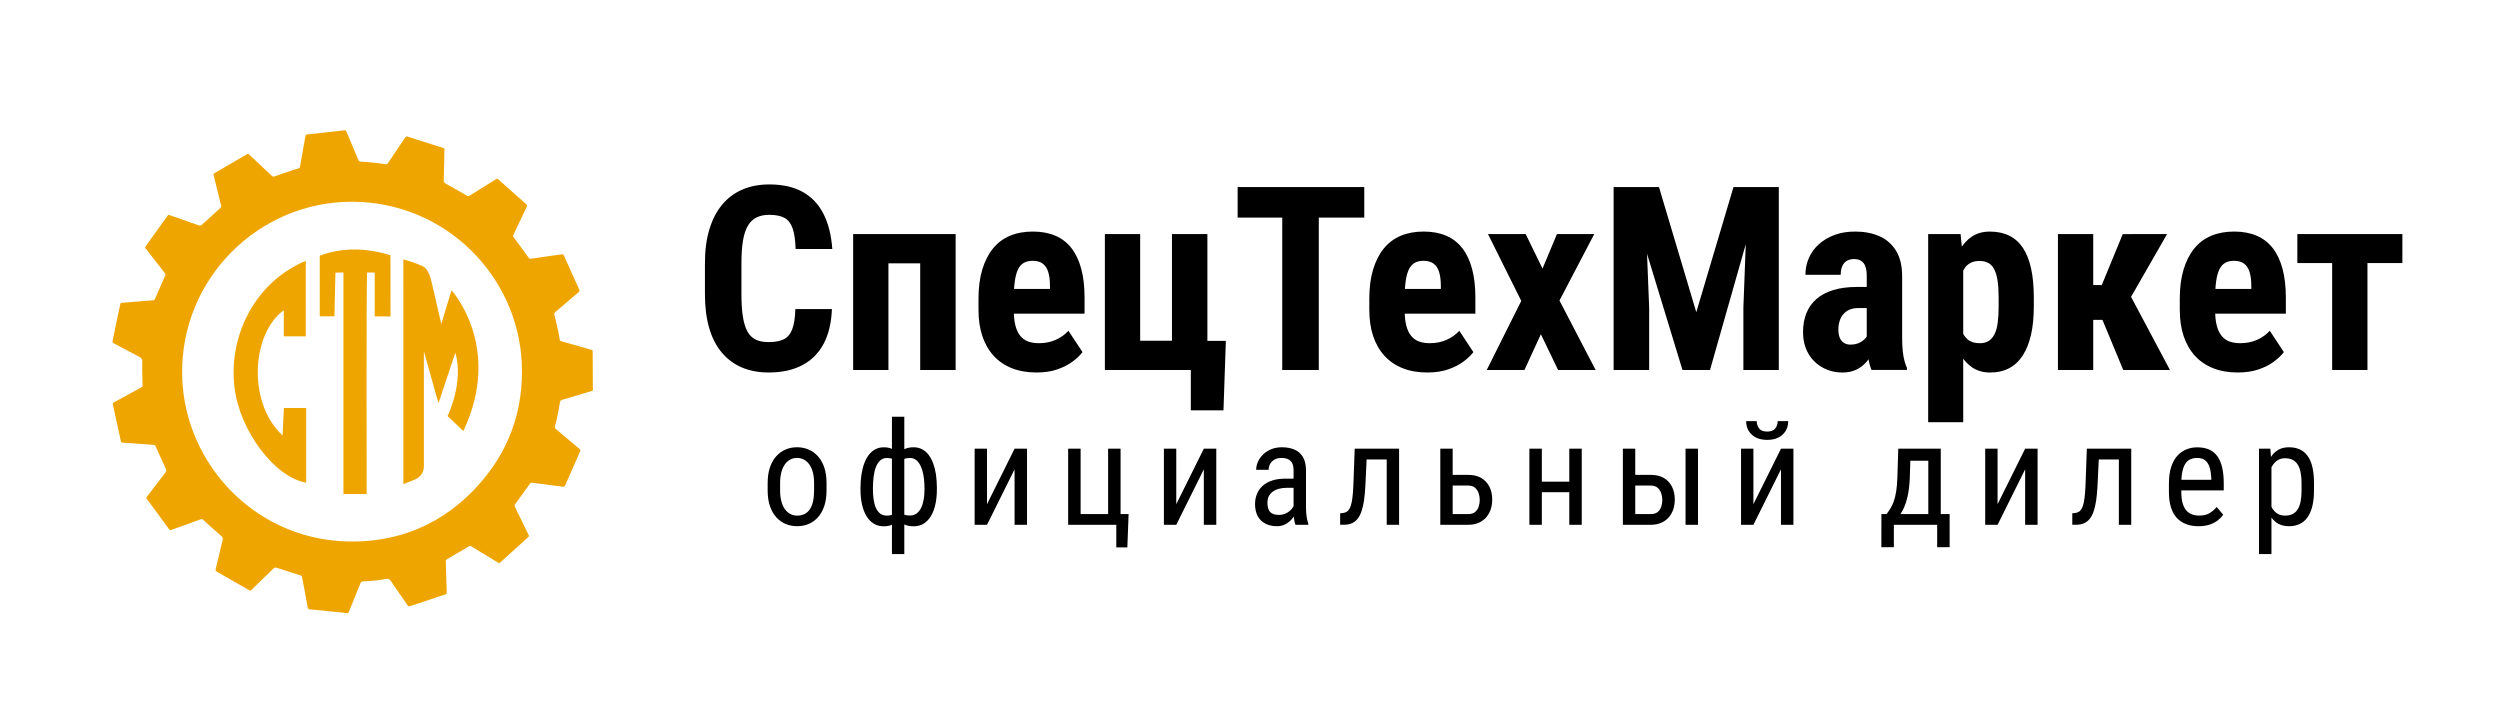 <?xml version="1.0" encoding="UTF-8"?> <svg xmlns="http://www.w3.org/2000/svg" viewBox="1571.111 2375.556 893.333 255.556" width="893.333" height="255.556"><path fill="rgb(239, 165, 0)" stroke="none" fill-opacity="1" stroke-width="1" stroke-opacity="1" color="rgb(51, 51, 51)" class="st1" id="tSvg14acf52d2e2" d="M 1715.24 2468.24 C 1715.24 2468.24 1719.24 2469.29 1722.24 2470.72 C 1723.81 2471.47 1724.86 2474.09 1725.33 2476.32 C 1726.487 2481.323 1727.643 2486.327 1728.8 2491.33 C 1730.017 2487.317 1731.233 2483.303 1732.45 2479.29 C 1732.45 2479.29 1750.94 2499.44 1736.68 2529.58 C 1734.8 2527.793 1732.92 2526.007 1731.04 2524.22 C 1731.04 2524.22 1736.94 2512.29 1733.82 2501.59 C 1731.81 2507.61 1729.8 2513.63 1727.79 2519.65 C 1726.053 2513.46 1724.317 2507.27 1722.58 2501.08 C 1722.58 2514.803 1722.58 2528.527 1722.58 2542.25 C 1722.58 2544.28 1721.35 2546.1 1719.47 2546.86 C 1718.063 2547.427 1716.657 2547.993 1715.25 2548.56C 1715.25 2521.787 1715.25 2495.013 1715.24 2468.24Z"></path><path fill="rgb(239, 165, 0)" stroke="none" fill-opacity="1" stroke-width="1" stroke-opacity="1" color="rgb(51, 51, 51)" class="st1" id="tSvg30695da5db" d="M 1680.37 2495.73 C 1677.71 2495.73 1675.36 2495.73 1672.52 2495.73 C 1672.52 2492.66 1672.52 2489.72 1672.52 2486.43 C 1661.06 2494.61 1659.38 2519.46 1672.09 2531.15 C 1672.25 2527.7 1672.39 2524.64 1672.55 2521.34 C 1675.27 2521.34 1677.74 2521.34 1680.52 2521.34 C 1680.52 2530.38 1680.52 2539.2 1680.52 2548.03 C 1669.28 2546.21 1656.68 2529.38 1654.89 2513.92 C 1652.65 2494.57 1663.06 2475.91 1680.38 2468.76C 1680.37 2477.67 1680.37 2486.43 1680.37 2495.73Z"></path><path fill="rgb(239, 165, 0)" stroke="none" fill-opacity="1" stroke-width="1" stroke-opacity="1" color="rgb(51, 51, 51)" class="st1" id="tSvg12a436423d9" d="M 1710.65 2488.63 C 1708.65 2488.63 1707.5 2488.6 1705.01 2488.6 C 1705.01 2483.387 1705.01 2478.173 1705.01 2472.96 C 1704.31 2472.94 1702.98 2472.95 1702.28 2472.93 C 1701.98 2481.51 1702.13 2542.72 1702.13 2552.07 C 1699.4 2552.07 1696.98 2552.07 1693.83 2552.07 C 1693.83 2525.72 1693.83 2499.32 1693.83 2472.92 C 1693.29 2472.88 1691.52 2473.03 1690.98 2472.99 C 1690.857 2478.193 1690.733 2483.397 1690.61 2488.6 C 1688.863 2488.597 1687.117 2488.593 1685.37 2488.59 C 1685.37 2481.24 1685.37 2474.44 1685.37 2466.92 C 1693.67 2463.84 1702.1 2464.15 1710.64 2466.76C 1710.65 2474.09 1710.65 2481.2 1710.65 2488.63Z"></path><path fill="rgb(239, 165, 0)" stroke="none" fill-opacity="1" stroke-width="1" stroke-opacity="1" color="rgb(51, 51, 51)" class="st1" id="tSvg102dc8bff41" d="M 1729.9 2430.94 C 1729.83 2433.86 1729.78 2436.87 1729.67 2439.88 C 1729.65 2440.55 1729.86 2440.9 1730.46 2441.22 C 1732.98 2442.6 1735.47 2444.04 1737.96 2445.48 C 1738.32 2445.69 1738.57 2445.7 1738.93 2445.47 C 1742.07 2443.5 1745.23 2441.54 1748.38 2439.57 C 1748.68 2439.38 1748.87 2439.39 1749.14 2439.63 C 1752.52 2442.65 1755.9 2445.66 1759.3 2448.66 C 1759.56 2448.89 1759.49 2449.08 1759.38 2449.33 C 1758.46 2451.27 1757.54 2453.2 1756.62 2455.14 C 1755.94 2456.59 1755.26 2458.04 1754.57 2459.48 C 1754.42 2459.8 1754.45 2460.03 1754.66 2460.32 C 1756.46 2462.76 1758.25 2465.2 1760.03 2467.65 C 1760.25 2467.95 1760.47 2468.07 1760.84 2468.01 C 1762.98 2467.69 1765.12 2467.39 1767.26 2467.08 C 1768.81 2466.86 1770.36 2466.66 1771.91 2466.43 C 1772.28 2466.38 1772.47 2466.55 1772.61 2466.86 C 1773.91 2469.75 1775.21 2472.63 1776.51 2475.52 C 1777.04 2476.7 1777.56 2477.88 1778.11 2479.06 C 1778.28 2479.42 1778.21 2479.65 1777.92 2479.9 C 1775.19 2482.23 1772.46 2484.57 1769.73 2486.91 C 1769.05 2487.5 1769.08 2487.52 1769.3 2488.39 C 1769.77 2490.25 1770.2 2492.13 1770.61 2494.01 C 1770.81 2494.94 1770.95 2495.89 1771.1 2496.83 C 1771.16 2497.21 1771.37 2497.39 1771.71 2497.49 C 1775.31 2498.52 1778.9 2499.56 1782.5 2500.58 C 1782.82 2500.67 1782.89 2500.85 1782.89 2501.14 C 1782.91 2505.23 1782.93 2509.32 1782.95 2513.41 C 1782.95 2513.77 1782.92 2514.13 1782.99 2514.48 C 1783.1 2515.01 1782.85 2515.2 1782.4 2515.33 C 1778.91 2516.36 1775.42 2517.41 1771.93 2518.44 C 1771.49 2518.57 1771.29 2518.8 1771.21 2519.28 C 1770.87 2521.29 1770.48 2523.29 1770.07 2525.29 C 1769.88 2526.21 1769.63 2527.11 1769.4 2528.01 C 1769.32 2528.34 1769.4 2528.58 1769.68 2528.81 C 1772.54 2531.21 1775.38 2533.62 1778.24 2536.02 C 1778.52 2536.25 1778.6 2536.44 1778.44 2536.79 C 1776.77 2540.56 1775.11 2544.33 1773.46 2548.1 C 1773.34 2548.36 1773.19 2548.62 1773.12 2548.89 C 1772.98 2549.41 1772.65 2549.53 1772.16 2549.47 C 1769.92 2549.17 1767.67 2548.88 1765.43 2548.59 C 1764.05 2548.41 1762.66 2548.24 1761.28 2548.06 C 1760.88 2548.01 1760.64 2548.15 1760.4 2548.49 C 1758.67 2550.93 1756.91 2553.36 1755.15 2555.78 C 1754.94 2556.07 1754.92 2556.29 1755.08 2556.61 C 1756.73 2559.99 1758.37 2563.38 1760.02 2566.76 C 1760.16 2567.05 1760.15 2567.22 1759.89 2567.45 C 1757.85 2569.29 1755.83 2571.14 1753.8 2572.98 C 1752.46 2574.19 1751.12 2575.4 1749.79 2576.62 C 1749.48 2576.9 1749.27 2576.71 1749.02 2576.56 C 1746.79 2575.21 1744.57 2573.85 1742.34 2572.5 C 1741.39 2571.92 1740.44 2571.36 1739.5 2570.77 C 1739.21 2570.59 1738.99 2570.6 1738.71 2570.77 C 1736.09 2572.32 1733.46 2573.86 1730.83 2575.39 C 1730.52 2575.57 1730.39 2575.78 1730.4 2576.12 C 1730.46 2578.04 1730.52 2579.97 1730.58 2581.89 C 1730.64 2583.69 1730.69 2585.49 1730.75 2587.3 C 1730.76 2587.67 1730.62 2587.83 1730.26 2587.95 C 1726.87 2589.06 1723.48 2590.2 1720.09 2591.33 C 1719.23 2591.61 1718.38 2591.89 1717.52 2592.17 C 1717.22 2592.27 1717 2592.2 1716.82 2591.94 C 1714.83 2589.05 1712.81 2586.18 1710.85 2583.27 C 1710.37 2582.56 1709.93 2582.24 1709.02 2582.42 C 1706.33 2582.96 1703.6 2583.22 1700.85 2583.3 C 1700.4 2583.31 1700.1 2583.51 1699.92 2583.95 C 1698.54 2587.38 1697.14 2590.79 1695.76 2594.22 C 1695.6 2594.61 1695.46 2594.73 1694.98 2594.65 C 1693.89 2594.45 1692.78 2594.4 1691.68 2594.29 C 1689.19 2594.04 1686.7 2593.79 1684.21 2593.54 C 1683.46 2593.47 1682.72 2593.36 1681.97 2593.33 C 1681.43 2593.31 1681.15 2593.13 1681.06 2592.56 C 1680.8 2590.97 1680.48 2589.38 1680.19 2587.79 C 1679.81 2585.8 1679.43 2583.81 1679.06 2581.82 C 1678.99 2581.42 1678.79 2581.25 1678.38 2581.13 C 1675.59 2580.27 1672.8 2579.38 1670.03 2578.45 C 1669.52 2578.28 1669.2 2578.34 1668.82 2578.72 C 1666.19 2581.29 1663.53 2583.83 1660.89 2586.4 C 1660.64 2586.64 1660.46 2586.63 1660.18 2586.47 C 1656.33 2584.26 1652.47 2582.04 1648.61 2579.85 C 1648.18 2579.61 1648.07 2579.38 1648.19 2578.88 C 1649.04 2575.39 1649.84 2571.89 1650.68 2568.4 C 1650.81 2567.87 1650.7 2567.55 1650.27 2567.17 C 1648.06 2565.25 1645.89 2563.28 1643.72 2561.32 C 1643.43 2561.06 1643.2 2560.98 1642.82 2561.12 C 1639.88 2562.2 1636.94 2563.26 1633.99 2564.32 C 1633.46 2564.51 1632.91 2564.66 1632.41 2564.89 C 1631.97 2565.1 1631.74 2564.96 1631.48 2564.6 C 1629.53 2561.91 1627.56 2559.24 1625.59 2556.56 C 1624.91 2555.64 1624.24 2554.72 1623.55 2553.81 C 1623.36 2553.56 1623.35 2553.39 1623.54 2553.14 C 1625.75 2550.26 1627.93 2547.36 1630.15 2544.49 C 1630.54 2543.99 1630.62 2543.62 1630.33 2543 C 1629.09 2540.39 1627.93 2537.73 1626.76 2535.09 C 1626.6 2534.72 1626.38 2534.55 1625.96 2534.52 C 1623.41 2534.35 1620.87 2534.15 1618.32 2533.96 C 1617.18 2533.88 1616.05 2533.79 1614.91 2533.73 C 1614.55 2533.71 1614.39 2533.62 1614.31 2533.22 C 1613.67 2530.22 1613 2527.24 1612.34 2524.24 C 1612.04 2522.86 1611.75 2521.48 1611.44 2520.1 C 1611.35 2519.72 1611.46 2519.53 1611.81 2519.34 C 1615.04 2517.59 1618.26 2515.8 1621.49 2514.04 C 1621.93 2513.8 1622.06 2513.5 1622.05 2513.01 C 1621.99 2510.3 1621.87 2507.59 1621.97 2504.89 C 1622 2503.9 1621.7 2503.49 1620.89 2503.07 C 1617.82 2501.48 1614.79 2499.82 1611.74 2498.21 C 1611.36 2498.01 1611.25 2497.79 1611.34 2497.36 C 1611.94 2494.53 1612.52 2491.7 1613.11 2488.86 C 1613.43 2487.33 1613.78 2485.8 1614.08 2484.27 C 1614.16 2483.88 1614.35 2483.8 1614.7 2483.77 C 1617.8 2483.52 1620.91 2483.24 1624.01 2482.98 C 1624.57 2482.93 1625.13 2482.92 1625.69 2482.89 C 1626.11 2482.87 1626.35 2482.68 1626.52 2482.27 C 1627.72 2479.49 1628.93 2476.71 1630.17 2473.95 C 1630.32 2473.61 1630.21 2473.41 1630.03 2473.18 C 1627.98 2470.54 1625.94 2467.91 1623.89 2465.27 C 1623.65 2464.96 1623.42 2464.64 1623.16 2464.35 C 1622.93 2464.09 1622.93 2463.87 1623.13 2463.59 C 1625.73 2459.98 1628.32 2456.37 1630.91 2452.76 C 1631.15 2452.42 1631.35 2452.29 1631.83 2452.46 C 1635.24 2453.68 1638.67 2454.85 1642.08 2456.06 C 1642.59 2456.24 1642.93 2456.19 1643.35 2455.8 C 1645.5 2453.79 1647.69 2451.81 1649.88 2449.84 C 1650.15 2449.6 1650.23 2449.39 1650.14 2449.05 C 1649.55 2446.71 1648.97 2444.36 1648.39 2442.02 C 1648.08 2440.75 1647.78 2439.47 1647.45 2438.21 C 1647.35 2437.84 1647.44 2437.62 1647.78 2437.42 C 1651.67 2435.16 1655.55 2432.89 1659.42 2430.62 C 1659.7 2430.46 1659.86 2430.5 1660.08 2430.71 C 1661.38 2431.94 1662.68 2433.16 1663.99 2434.39 C 1665.44 2435.75 1666.9 2437.11 1668.35 2438.48 C 1668.6 2438.72 1668.82 2438.71 1669.13 2438.61 C 1671.41 2437.81 1673.69 2437.03 1675.98 2436.26 C 1676.56 2436.06 1677.17 2435.96 1677.74 2435.75 C 1677.97 2435.66 1678.25 2435.42 1678.29 2435.2 C 1678.68 2433.15 1679.03 2431.08 1679.39 2429.02 C 1679.67 2427.41 1679.97 2425.81 1680.25 2424.2 C 1680.32 2423.81 1680.49 2423.63 1680.91 2423.59 C 1683.15 2423.37 1685.38 2423.11 1687.61 2422.86 C 1689.67 2422.63 1691.74 2422.41 1693.8 2422.16 C 1694.67 2422.06 1694.67 2422.03 1695.01 2422.82 C 1696.38 2426.07 1697.74 2429.32 1699.1 2432.57 C 1699.29 2433.03 1699.49 2433.31 1700.07 2433.33 C 1701.65 2433.4 1703.23 2433.54 1704.8 2433.7 C 1706.1 2433.83 1707.4 2434 1708.7 2434.21 C 1709.19 2434.29 1709.49 2434.2 1709.77 2433.78 C 1711.79 2430.77 1713.84 2427.77 1715.86 2424.76 C 1716.14 2424.34 1716.37 2424.23 1716.89 2424.41 C 1718.87 2425.09 1720.87 2425.69 1722.87 2426.33 C 1725.07 2427.03 1727.28 2427.73 1729.49 2428.43 C 1729.81 2428.53 1729.97 2428.7 1729.95 2429.06C 1729.88 2429.65 1729.9 2430.25 1729.9 2430.94Z M 1697.04 2447.64 C 1663.34 2447.55 1635.5 2475.31 1636.2 2509.75 C 1636.85 2541.74 1663.35 2569.96 1698.61 2569.05 C 1715.31 2568.62 1729.61 2562.18 1741.06 2549.97 C 1752.86 2537.39 1758.37 2522.33 1757.54 2505.08C 1756.04 2474.21 1730.44 2447.81 1697.04 2447.64Z"></path><path fill="rgb(0, 0, 0)" stroke="none" fill-opacity="1" stroke-width="1" stroke-opacity="1" color="rgb(51, 51, 51)" id="tSvg7e26c2aaa0" d="M 1855.32 2486 C 1859.673 2486 1864.027 2486 1868.38 2486 C 1868.2 2490.91 1867.21 2495.04 1865.42 2498.41 C 1863.62 2501.78 1861.07 2504.33 1857.77 2506.06 C 1854.46 2507.8 1850.48 2508.66 1845.81 2508.66 C 1842.19 2508.66 1838.97 2508.05 1836.16 2506.84 C 1833.35 2505.63 1830.95 2503.84 1828.98 2501.48 C 1827 2499.12 1825.52 2496.19 1824.51 2492.7 C 1823.51 2489.21 1823.01 2485.2 1823.01 2480.65 C 1823.01 2476.953 1823.01 2473.257 1823.01 2469.56 C 1823.01 2465.01 1823.54 2460.99 1824.6 2457.49 C 1825.66 2453.99 1827.19 2451.05 1829.18 2448.67 C 1831.17 2446.29 1833.58 2444.5 1836.41 2443.28 C 1839.24 2442.07 1842.43 2441.46 1845.99 2441.46 C 1850.75 2441.46 1854.73 2442.35 1857.93 2444.13 C 1861.13 2445.91 1863.61 2448.52 1865.36 2451.96 C 1867.11 2455.4 1868.17 2459.59 1868.52 2464.53 C 1864.15 2464.53 1859.78 2464.53 1855.41 2464.53 C 1855.32 2461.42 1854.97 2458.97 1854.35 2457.19 C 1853.74 2455.41 1852.77 2454.15 1851.45 2453.42 C 1850.13 2452.69 1848.31 2452.32 1845.97 2452.32 C 1844.23 2452.32 1842.74 2452.63 1841.48 2453.24 C 1840.22 2453.85 1839.19 2454.83 1838.38 2456.18 C 1837.57 2457.53 1836.98 2459.29 1836.61 2461.48 C 1836.24 2463.66 1836.05 2466.33 1836.05 2469.47 C 1836.05 2473.197 1836.05 2476.923 1836.05 2480.65 C 1836.05 2483.73 1836.21 2486.36 1836.54 2488.53 C 1836.87 2490.7 1837.39 2492.47 1838.11 2493.85 C 1838.83 2495.23 1839.81 2496.23 1841.05 2496.86 C 1842.29 2497.49 1843.87 2497.8 1845.79 2497.8 C 1848 2497.8 1849.79 2497.47 1851.15 2496.81 C 1852.51 2496.15 1853.52 2494.97 1854.18 2493.26C 1854.85 2491.56 1855.23 2489.14 1855.32 2486Z"></path><path fill="rgb(0, 0, 0)" stroke="none" fill-opacity="1" stroke-width="1" stroke-opacity="1" color="rgb(51, 51, 51)" id="tSvg6537aa289" d="M 1888.58 2459.2 C 1888.58 2475.39 1888.58 2491.58 1888.58 2507.77 C 1884.377 2507.77 1880.173 2507.77 1875.97 2507.77 C 1875.97 2491.58 1875.97 2475.39 1875.97 2459.2C 1880.173 2459.2 1884.377 2459.2 1888.58 2459.2Z M 1903.26 2459.2 C 1903.26 2462.687 1903.26 2466.173 1903.26 2469.66 C 1897.23 2469.66 1891.2 2469.66 1885.17 2469.66 C 1885.17 2466.173 1885.17 2462.687 1885.17 2459.2C 1891.2 2459.2 1897.23 2459.2 1903.26 2459.2Z M 1912.59 2459.2 C 1912.59 2475.39 1912.59 2491.58 1912.59 2507.77 C 1908.37 2507.77 1904.15 2507.77 1899.93 2507.77 C 1899.93 2491.58 1899.93 2475.39 1899.93 2459.2C 1904.15 2459.2 1908.37 2459.2 1912.59 2459.2Z"></path><path fill="rgb(0, 0, 0)" stroke="none" fill-opacity="1" stroke-width="1" stroke-opacity="1" color="rgb(51, 51, 51)" id="tSvga4dcac611a" d="M 1941.5 2508.66 C 1938.18 2508.66 1935.24 2508.15 1932.68 2507.13 C 1930.12 2506.11 1927.96 2504.64 1926.19 2502.71 C 1924.42 2500.78 1923.08 2498.44 1922.15 2495.69 C 1921.22 2492.94 1920.76 2489.8 1920.76 2486.26 C 1920.76 2484.93 1920.76 2483.6 1920.76 2482.27 C 1920.76 2478.32 1921.21 2474.86 1922.11 2471.88 C 1923.01 2468.9 1924.28 2466.4 1925.93 2464.36 C 1927.58 2462.33 1929.6 2460.81 1932.01 2459.8 C 1934.42 2458.79 1937.15 2458.3 1940.2 2458.3 C 1943.25 2458.3 1945.94 2458.8 1948.26 2459.8 C 1950.58 2460.8 1952.5 2462.3 1954.03 2464.29 C 1955.56 2466.28 1956.71 2468.74 1957.49 2471.67 C 1958.27 2474.6 1958.66 2478.01 1958.66 2481.9 C 1958.66 2483.817 1958.66 2485.733 1958.66 2487.65 C 1947.807 2487.65 1936.953 2487.65 1926.1 2487.65 C 1926.1 2484.703 1926.1 2481.757 1926.1 2478.81 C 1932.833 2478.81 1939.567 2478.81 1946.3 2478.81 C 1946.3 2478.437 1946.3 2478.063 1946.3 2477.69 C 1946.3 2475.71 1946.09 2474.06 1945.67 2472.73 C 1945.25 2471.4 1944.59 2470.4 1943.69 2469.74 C 1942.79 2469.08 1941.6 2468.75 1940.1 2468.75 C 1938.84 2468.75 1937.78 2469 1936.91 2469.51 C 1936.04 2470.02 1935.35 2470.81 1934.85 2471.89 C 1934.34 2472.97 1933.97 2474.37 1933.73 2476.09 C 1933.49 2477.81 1933.37 2479.87 1933.37 2482.26 C 1933.37 2483.59 1933.37 2484.92 1933.37 2486.25 C 1933.37 2488.5 1933.56 2490.37 1933.95 2491.88 C 1934.34 2493.39 1934.92 2494.62 1935.68 2495.56 C 1936.44 2496.5 1937.38 2497.18 1938.49 2497.58 C 1939.6 2497.98 1940.88 2498.19 1942.35 2498.19 C 1944.56 2498.19 1946.56 2497.79 1948.34 2497 C 1950.12 2496.21 1951.64 2495.12 1952.9 2493.75 C 1954.577 2496.293 1956.253 2498.837 1957.93 2501.38 C 1957.06 2502.52 1955.87 2503.65 1954.34 2504.79 C 1952.81 2505.93 1950.99 2506.85 1948.86 2507.57C 1946.74 2508.3 1944.28 2508.66 1941.5 2508.66Z"></path><path fill="rgb(0, 0, 0)" stroke="none" fill-opacity="1" stroke-width="1" stroke-opacity="1" color="rgb(51, 51, 51)" id="tSvga0d5cc77e5" d="M 1965.92 2507.77 C 1965.92 2491.58 1965.92 2475.39 1965.92 2459.2 C 1970.123 2459.2 1974.327 2459.2 1978.53 2459.2 C 1978.53 2471.903 1978.53 2484.607 1978.53 2497.31 C 1982.317 2497.31 1986.103 2497.31 1989.89 2497.31 C 1989.89 2484.607 1989.89 2471.903 1989.89 2459.2 C 1994.11 2459.2 1998.33 2459.2 2002.55 2459.2 C 2002.55 2475.39 2002.55 2491.58 2002.55 2507.77C 1990.34 2507.77 1978.13 2507.77 1965.92 2507.77Z M 2009.15 2497.35 C 2008.867 2505.623 2008.583 2513.897 2008.3 2522.17 C 2004.41 2522.17 2000.52 2522.17 1996.63 2522.17 C 1996.63 2517.367 1996.63 2512.563 1996.63 2507.76 C 1995.073 2507.76 1993.517 2507.76 1991.96 2507.76 C 1991.96 2504.29 1991.96 2500.82 1991.96 2497.35C 1997.69 2497.35 2003.42 2497.35 2009.15 2497.35Z"></path><path fill="rgb(0, 0, 0)" stroke="none" fill-opacity="1" stroke-width="1" stroke-opacity="1" color="rgb(51, 51, 51)" id="tSvg14d6ab12997" d="M 2058.61 2442.41 C 2058.61 2446.047 2058.61 2449.683 2058.61 2453.32 C 2043.527 2453.32 2028.443 2453.32 2013.36 2453.32 C 2013.36 2449.683 2013.36 2446.047 2013.36 2442.41C 2028.443 2442.41 2043.527 2442.41 2058.61 2442.41Z M 2042.36 2442.41 C 2042.36 2464.197 2042.36 2485.983 2042.36 2507.77 C 2038.007 2507.77 2033.653 2507.77 2029.3 2507.77 C 2029.3 2485.983 2029.3 2464.197 2029.3 2442.41C 2033.653 2442.41 2038.007 2442.41 2042.36 2442.41Z"></path><path fill="rgb(0, 0, 0)" stroke="none" fill-opacity="1" stroke-width="1" stroke-opacity="1" color="rgb(51, 51, 51)" id="tSvgf4c3287d5" d="M 2081.15 2508.66 C 2077.83 2508.66 2074.89 2508.15 2072.33 2507.13 C 2069.77 2506.11 2067.61 2504.64 2065.84 2502.71 C 2064.07 2500.78 2062.73 2498.44 2061.8 2495.69 C 2060.87 2492.94 2060.41 2489.8 2060.41 2486.26 C 2060.41 2484.93 2060.41 2483.6 2060.41 2482.27 C 2060.41 2478.32 2060.86 2474.86 2061.76 2471.88 C 2062.66 2468.9 2063.93 2466.4 2065.58 2464.36 C 2067.23 2462.33 2069.25 2460.81 2071.66 2459.8 C 2074.07 2458.79 2076.8 2458.3 2079.85 2458.3 C 2082.9 2458.3 2085.59 2458.8 2087.91 2459.8 C 2090.23 2460.8 2092.15 2462.3 2093.68 2464.29 C 2095.21 2466.28 2096.36 2468.74 2097.14 2471.67 C 2097.92 2474.6 2098.31 2478.01 2098.31 2481.9 C 2098.31 2483.817 2098.31 2485.733 2098.31 2487.65 C 2087.463 2487.65 2076.617 2487.65 2065.77 2487.65 C 2065.77 2484.703 2065.77 2481.757 2065.77 2478.81 C 2072.503 2478.81 2079.237 2478.81 2085.97 2478.81 C 2085.97 2478.437 2085.97 2478.063 2085.97 2477.69 C 2085.97 2475.71 2085.76 2474.06 2085.34 2472.73 C 2084.92 2471.4 2084.26 2470.4 2083.36 2469.74 C 2082.46 2469.08 2081.27 2468.75 2079.77 2468.75 C 2078.51 2468.75 2077.45 2469 2076.58 2469.51 C 2075.71 2470.02 2075.02 2470.81 2074.52 2471.89 C 2074.01 2472.97 2073.64 2474.37 2073.4 2476.09 C 2073.16 2477.81 2073.04 2479.87 2073.04 2482.26 C 2073.04 2483.59 2073.04 2484.92 2073.04 2486.25 C 2073.04 2488.5 2073.23 2490.37 2073.62 2491.88 C 2074.01 2493.39 2074.59 2494.62 2075.35 2495.56 C 2076.11 2496.5 2077.05 2497.18 2078.16 2497.58 C 2079.27 2497.98 2080.55 2498.19 2082.02 2498.19 C 2084.23 2498.19 2086.23 2497.79 2088.01 2497 C 2089.79 2496.21 2091.31 2495.12 2092.57 2493.75 C 2094.247 2496.293 2095.923 2498.837 2097.6 2501.38 C 2096.73 2502.52 2095.54 2503.65 2094.01 2504.79 C 2092.48 2505.93 2090.66 2506.85 2088.53 2507.57C 2086.38 2508.3 2083.93 2508.66 2081.15 2508.66Z"></path><path fill="rgb(0, 0, 0)" stroke="none" fill-opacity="1" stroke-width="1" stroke-opacity="1" color="rgb(51, 51, 51)" id="tSvg15c7d35c5d6" d="M 2116.29 2459.2 C 2118.293 2463.313 2120.297 2467.427 2122.3 2471.54 C 2124.02 2467.427 2125.74 2463.313 2127.46 2459.2 C 2131.903 2459.2 2136.347 2459.2 2140.79 2459.2 C 2136.647 2467.117 2132.503 2475.033 2128.36 2482.95 C 2132.67 2491.223 2136.98 2499.497 2141.29 2507.77 C 2136.817 2507.77 2132.343 2507.77 2127.87 2507.77 C 2125.82 2503.507 2123.77 2499.243 2121.72 2494.98 C 2119.76 2499.243 2117.8 2503.507 2115.84 2507.77 C 2111.35 2507.77 2106.86 2507.77 2102.37 2507.77 C 2106.483 2499.54 2110.597 2491.31 2114.71 2483.08 C 2110.747 2475.12 2106.783 2467.16 2102.82 2459.2C 2107.31 2459.2 2111.8 2459.2 2116.29 2459.2Z"></path><path fill="rgb(0, 0, 0)" stroke="none" fill-opacity="1" stroke-width="1" stroke-opacity="1" color="rgb(51, 51, 51)" id="tSvgbca553dd76" d="M 2147.71 2442.41 C 2151.377 2442.41 2155.043 2442.41 2158.71 2442.41 C 2159.277 2456.773 2159.843 2471.137 2160.41 2485.5 C 2160.41 2492.92 2160.41 2500.34 2160.41 2507.76 C 2156.177 2507.76 2151.943 2507.76 2147.71 2507.76C 2147.71 2485.977 2147.71 2464.193 2147.71 2442.41Z M 2152.38 2442.41 C 2156.227 2442.41 2160.073 2442.41 2163.92 2442.41 C 2168.363 2457.313 2172.807 2472.217 2177.25 2487.12 C 2181.68 2472.217 2186.11 2457.313 2190.54 2442.41 C 2193.937 2442.41 2197.333 2442.41 2200.73 2442.41 C 2194.537 2464.197 2188.343 2485.983 2182.15 2507.77 C 2178.873 2507.77 2175.597 2507.77 2172.32 2507.77C 2165.673 2485.983 2159.027 2464.197 2152.38 2442.41Z M 2195.7 2442.41 C 2199.38 2442.41 2203.06 2442.41 2206.74 2442.41 C 2206.74 2464.197 2206.74 2485.983 2206.74 2507.77 C 2202.52 2507.77 2198.3 2507.77 2194.08 2507.77 C 2194.08 2500.347 2194.08 2492.923 2194.08 2485.5C 2194.62 2471.137 2195.16 2456.773 2195.7 2442.41Z"></path><path fill="rgb(0, 0, 0)" stroke="none" fill-opacity="1" stroke-width="1" stroke-opacity="1" color="rgb(51, 51, 51)" id="tSvg8158ac5135" d="M 2239.69 2478.1 C 2239.703 2480.613 2239.717 2483.127 2239.73 2485.64 C 2238.19 2485.64 2236.65 2485.64 2235.11 2485.64 C 2233.91 2485.64 2232.87 2485.83 2231.99 2486.22 C 2231.11 2486.61 2230.37 2487.16 2229.77 2487.86 C 2229.17 2488.56 2228.73 2489.38 2228.45 2490.31 C 2228.17 2491.24 2228.02 2492.22 2228.02 2493.27 C 2228.02 2494.44 2228.18 2495.42 2228.51 2496.23 C 2228.84 2497.04 2229.33 2497.65 2229.99 2498.07 C 2230.65 2498.49 2231.43 2498.7 2232.32 2498.7 C 2233.7 2498.7 2234.89 2498.42 2235.91 2497.85 C 2236.93 2497.28 2237.68 2496.59 2238.18 2495.78 C 2238.67 2494.97 2238.83 2494.22 2238.65 2493.54 C 2239.607 2495.17 2240.563 2496.8 2241.52 2498.43 C 2241.16 2499.54 2240.67 2500.69 2240.06 2501.89 C 2239.45 2503.09 2238.68 2504.2 2237.75 2505.21 C 2236.82 2506.23 2235.68 2507.06 2234.32 2507.7 C 2232.96 2508.34 2231.35 2508.67 2229.49 2508.67 C 2226.89 2508.67 2224.51 2508.07 2222.35 2506.87 C 2220.2 2505.67 2218.5 2504 2217.26 2501.84 C 2216.02 2499.69 2215.4 2497.13 2215.4 2494.16 C 2215.4 2491.71 2215.8 2489.48 2216.59 2487.49 C 2217.38 2485.5 2218.57 2483.81 2220.16 2482.42 C 2221.75 2481.03 2223.75 2479.96 2226.17 2479.21 C 2228.59 2478.46 2231.44 2478.09 2234.7 2478.09C 2236.363 2478.09 2238.027 2478.09 2239.69 2478.1Z M 2238.16 2496.59 C 2238.16 2489.11 2238.16 2481.63 2238.16 2474.15 C 2238.16 2472.68 2237.99 2471.52 2237.64 2470.65 C 2237.3 2469.78 2236.79 2469.15 2236.11 2468.74 C 2235.44 2468.34 2234.62 2468.13 2233.66 2468.13 C 2232.58 2468.13 2231.68 2468.35 2230.97 2468.8 C 2230.25 2469.25 2229.72 2469.89 2229.38 2470.73 C 2229.04 2471.57 2228.86 2472.57 2228.86 2473.74 C 2224.657 2473.74 2220.453 2473.74 2216.25 2473.74 C 2216.25 2471.65 2216.65 2469.66 2217.46 2467.79 C 2218.27 2465.92 2219.46 2464.27 2221.03 2462.85 C 2222.6 2461.43 2224.48 2460.31 2226.66 2459.51 C 2228.84 2458.7 2231.3 2458.3 2234.02 2458.3 C 2237.25 2458.3 2240.12 2458.85 2242.64 2459.94 C 2245.15 2461.03 2247.14 2462.76 2248.61 2465.12 C 2250.08 2467.48 2250.81 2470.55 2250.81 2474.32 C 2250.81 2481.53 2250.81 2488.74 2250.81 2495.95 C 2250.81 2498.67 2250.95 2500.89 2251.24 2502.59 C 2251.52 2504.3 2251.95 2505.76 2252.52 2506.99 C 2252.52 2507.243 2252.52 2507.497 2252.52 2507.75 C 2248.3 2507.75 2244.08 2507.75 2239.86 2507.75 C 2239.29 2506.4 2238.86 2504.72 2238.58 2502.7C 2238.3 2500.7 2238.16 2498.65 2238.16 2496.59Z"></path><path fill="rgb(0, 0, 0)" stroke="none" fill-opacity="1" stroke-width="1" stroke-opacity="1" color="rgb(51, 51, 51)" id="tSvg1fb571b41f" d="M 2272.63 2468.53 C 2272.63 2487.83 2272.63 2507.13 2272.63 2526.43 C 2268.457 2526.43 2264.283 2526.43 2260.11 2526.43 C 2260.11 2504.02 2260.11 2481.61 2260.11 2459.2 C 2263.97 2459.2 2267.83 2459.2 2271.69 2459.2C 2272.003 2462.31 2272.317 2465.42 2272.63 2468.53Z M 2297.86 2481.82 C 2297.86 2482.897 2297.86 2483.973 2297.86 2485.05 C 2297.86 2488.85 2297.53 2492.21 2296.87 2495.13 C 2296.21 2498.05 2295.23 2500.52 2293.93 2502.54 C 2292.63 2504.56 2291 2506.09 2289.06 2507.12 C 2287.11 2508.15 2284.84 2508.67 2282.24 2508.67 C 2279.82 2508.67 2277.73 2508.09 2275.98 2506.94 C 2274.23 2505.79 2272.76 2504.2 2271.56 2502.16 C 2270.36 2500.12 2269.41 2497.75 2268.69 2495.02 C 2267.97 2492.3 2267.42 2489.38 2267.03 2486.27 C 2267.03 2484.593 2267.03 2482.917 2267.03 2481.24 C 2267.39 2477.92 2267.91 2474.86 2268.6 2472.06 C 2269.29 2469.26 2270.24 2466.83 2271.45 2464.77 C 2272.66 2462.71 2274.14 2461.11 2275.89 2459.99 C 2277.64 2458.87 2279.73 2458.31 2282.15 2458.31 C 2284.78 2458.31 2287.08 2458.79 2289.04 2459.75 C 2291 2460.71 2292.63 2462.15 2293.93 2464.08 C 2295.23 2466.01 2296.21 2468.46 2296.87 2471.42C 2297.53 2474.37 2297.86 2477.84 2297.86 2481.82Z M 2285.29 2485.05 C 2285.29 2483.973 2285.29 2482.897 2285.29 2481.82 C 2285.29 2479.49 2285.16 2477.5 2284.91 2475.85 C 2284.66 2474.21 2284.26 2472.86 2283.72 2471.81 C 2283.18 2470.76 2282.48 2470 2281.61 2469.52 C 2280.74 2469.04 2279.68 2468.8 2278.42 2468.8 C 2277.19 2468.8 2276.12 2469.04 2275.21 2469.52 C 2274.3 2470 2273.56 2470.69 2272.99 2471.61 C 2272.42 2472.52 2271.99 2473.63 2271.69 2474.93 C 2271.39 2476.23 2271.23 2477.71 2271.2 2479.35 C 2271.2 2482.283 2271.2 2485.217 2271.2 2488.15 C 2271.26 2490.09 2271.52 2491.82 2271.99 2493.31 C 2272.45 2494.81 2273.21 2496 2274.26 2496.88 C 2275.31 2497.76 2276.73 2498.2 2278.52 2498.2 C 2279.81 2498.2 2280.88 2497.93 2281.73 2497.39 C 2282.58 2496.85 2283.28 2496.04 2283.82 2494.97 C 2284.36 2493.89 2284.74 2492.53 2284.96 2490.88C 2285.18 2489.24 2285.29 2487.3 2285.29 2485.05Z"></path><path fill="rgb(0, 0, 0)" stroke="none" fill-opacity="1" stroke-width="1" stroke-opacity="1" color="rgb(51, 51, 51)" id="tSvg297ea9fce3" d="M 2319.09 2459.2 C 2319.09 2475.39 2319.09 2491.58 2319.09 2507.77 C 2314.887 2507.77 2310.683 2507.77 2306.48 2507.77 C 2306.48 2491.58 2306.48 2475.39 2306.48 2459.2C 2310.683 2459.2 2314.887 2459.2 2319.09 2459.2Z M 2345.48 2459.2 C 2339.613 2469.42 2333.747 2479.64 2327.88 2489.86 C 2324.187 2489.86 2320.493 2489.86 2316.8 2489.86 C 2316.26 2485.717 2315.72 2481.573 2315.18 2477.43 C 2317.5 2477.43 2319.82 2477.43 2322.14 2477.43 C 2324.64 2471.357 2327.14 2465.283 2329.64 2459.21C 2334.92 2459.21 2340.2 2459.21 2345.48 2459.2Z M 2329.82 2507.77 C 2327.007 2500.993 2324.193 2494.217 2321.38 2487.44 C 2325.03 2485.33 2328.68 2483.22 2332.33 2481.11 C 2337.057 2489.997 2341.783 2498.883 2346.51 2507.77C 2340.947 2507.77 2335.383 2507.77 2329.82 2507.77Z"></path><path fill="rgb(0, 0, 0)" stroke="none" fill-opacity="1" stroke-width="1" stroke-opacity="1" color="rgb(51, 51, 51)" id="tSvg9b846eba96" d="M 2370.76 2508.66 C 2367.44 2508.66 2364.5 2508.15 2361.94 2507.13 C 2359.38 2506.11 2357.22 2504.64 2355.45 2502.71 C 2353.68 2500.78 2352.34 2498.44 2351.41 2495.69 C 2350.48 2492.94 2350.02 2489.8 2350.02 2486.26 C 2350.02 2484.93 2350.02 2483.6 2350.02 2482.27 C 2350.02 2478.32 2350.47 2474.86 2351.37 2471.88 C 2352.27 2468.9 2353.54 2466.4 2355.19 2464.36 C 2356.84 2462.33 2358.86 2460.81 2361.27 2459.8 C 2363.68 2458.79 2366.41 2458.3 2369.46 2458.3 C 2372.51 2458.3 2375.2 2458.8 2377.52 2459.8 C 2379.84 2460.8 2381.76 2462.3 2383.29 2464.29 C 2384.82 2466.28 2385.97 2468.74 2386.75 2471.67 C 2387.53 2474.6 2387.92 2478.01 2387.92 2481.9 C 2387.92 2483.817 2387.92 2485.733 2387.92 2487.65 C 2377.073 2487.65 2366.227 2487.65 2355.38 2487.65 C 2355.38 2484.703 2355.38 2481.757 2355.38 2478.81 C 2362.113 2478.81 2368.847 2478.81 2375.58 2478.81 C 2375.58 2478.437 2375.58 2478.063 2375.58 2477.69 C 2375.58 2475.71 2375.37 2474.06 2374.95 2472.73 C 2374.53 2471.4 2373.87 2470.4 2372.97 2469.74 C 2372.07 2469.08 2370.88 2468.75 2369.38 2468.75 C 2368.12 2468.75 2367.06 2469 2366.19 2469.51 C 2365.32 2470.02 2364.63 2470.81 2364.13 2471.89 C 2363.62 2472.97 2363.25 2474.37 2363.01 2476.09 C 2362.77 2477.81 2362.65 2479.87 2362.65 2482.26 C 2362.65 2483.59 2362.65 2484.92 2362.65 2486.25 C 2362.65 2488.5 2362.84 2490.37 2363.23 2491.88 C 2363.62 2493.39 2364.2 2494.62 2364.96 2495.56 C 2365.72 2496.5 2366.66 2497.18 2367.77 2497.58 C 2368.88 2497.98 2370.16 2498.19 2371.63 2498.19 C 2373.84 2498.19 2375.84 2497.79 2377.62 2497 C 2379.4 2496.21 2380.92 2495.12 2382.18 2493.75 C 2383.857 2496.293 2385.533 2498.837 2387.21 2501.38 C 2386.34 2502.52 2385.15 2503.65 2383.62 2504.79 C 2382.09 2505.93 2380.27 2506.85 2378.14 2507.57C 2375.99 2508.3 2373.54 2508.66 2370.76 2508.66Z"></path><path fill="rgb(0, 0, 0)" stroke="none" fill-opacity="1" stroke-width="1" stroke-opacity="1" color="rgb(51, 51, 51)" id="tSvg422f503b2" d="M 2429.56 2459.2 C 2429.56 2462.657 2429.56 2466.113 2429.56 2469.57 C 2417.05 2469.57 2404.54 2469.57 2392.03 2469.57 C 2392.03 2466.113 2392.03 2462.657 2392.03 2459.2C 2404.54 2459.2 2417.05 2459.2 2429.56 2459.2Z M 2417.08 2459.2 C 2417.08 2475.39 2417.08 2491.58 2417.08 2507.77 C 2412.877 2507.77 2408.673 2507.77 2404.47 2507.77 C 2404.47 2491.58 2404.47 2475.39 2404.47 2459.2C 2408.673 2459.2 2412.877 2459.2 2417.08 2459.2Z"></path><path fill="rgb(0, 0, 0)" stroke="none" fill-opacity="1" stroke-width="1" stroke-opacity="1" color="rgb(51, 51, 51)" id="tSvg519a4cc6ba" d="M 1845.42 2550.79 C 1845.42 2549.927 1845.42 2549.063 1845.42 2548.2 C 1845.42 2546.09 1845.69 2544.23 1846.22 2542.63 C 1846.76 2541.03 1847.5 2539.69 1848.46 2538.62 C 1849.42 2537.55 1850.53 2536.74 1851.8 2536.19 C 1853.07 2535.64 1854.44 2535.37 1855.9 2535.37 C 1857.39 2535.37 1858.77 2535.64 1860.05 2536.19 C 1861.32 2536.73 1862.44 2537.54 1863.41 2538.62 C 1864.37 2539.69 1865.12 2541.03 1865.66 2542.63 C 1866.2 2544.23 1866.46 2546.09 1866.46 2548.2 C 1866.46 2549.063 1866.46 2549.927 1866.46 2550.79 C 1866.46 2552.9 1866.19 2554.76 1865.66 2556.36 C 1865.12 2557.96 1864.38 2559.3 1863.42 2560.37 C 1862.46 2561.44 1861.35 2562.25 1860.08 2562.78 C 1858.81 2563.32 1857.43 2563.58 1855.96 2563.58 C 1854.49 2563.58 1853.11 2563.31 1851.84 2562.78 C 1850.57 2562.24 1849.45 2561.44 1848.48 2560.37 C 1847.52 2559.3 1846.77 2557.96 1846.23 2556.36C 1845.68 2554.76 1845.42 2552.9 1845.42 2550.79Z M 1849.87 2548.2 C 1849.87 2549.063 1849.87 2549.927 1849.87 2550.79 C 1849.87 2552.28 1850.02 2553.59 1850.32 2554.71 C 1850.62 2555.83 1851.05 2556.77 1851.6 2557.53 C 1852.15 2558.29 1852.8 2558.85 1853.54 2559.23 C 1854.28 2559.61 1855.08 2559.8 1855.95 2559.8 C 1856.96 2559.8 1857.84 2559.61 1858.6 2559.23 C 1859.36 2558.85 1859.99 2558.29 1860.5 2557.53 C 1861 2556.78 1861.38 2555.84 1861.63 2554.71 C 1861.88 2553.59 1862.01 2552.28 1862.01 2550.79 C 1862.01 2549.927 1862.01 2549.063 1862.01 2548.2 C 1862.01 2546.71 1861.86 2545.41 1861.56 2544.29 C 1861.26 2543.18 1860.83 2542.24 1860.28 2541.47 C 1859.73 2540.71 1859.08 2540.14 1858.33 2539.76 C 1857.58 2539.38 1856.78 2539.19 1855.9 2539.19 C 1855.05 2539.19 1854.25 2539.38 1853.51 2539.76 C 1852.77 2540.14 1852.13 2540.71 1851.59 2541.47 C 1851.04 2542.23 1850.62 2543.17 1850.32 2544.29C 1850.02 2545.41 1849.87 2546.71 1849.87 2548.2Z"></path><path fill="rgb(0, 0, 0)" stroke="none" fill-opacity="1" stroke-width="1" stroke-opacity="1" color="rgb(51, 51, 51)" id="tSvg7b7e7e0c48" d="M 1878.59 2550.49 C 1878.59 2550.313 1878.59 2550.137 1878.59 2549.96 C 1878.59 2548.25 1878.7 2546.65 1878.93 2545.16 C 1879.16 2543.67 1879.49 2542.32 1879.94 2541.13 C 1880.38 2539.93 1880.94 2538.91 1881.61 2538.05 C 1882.28 2537.2 1883.06 2536.54 1883.94 2536.08 C 1884.82 2535.62 1885.81 2535.39 1886.92 2535.39 C 1888.06 2535.39 1889.06 2535.58 1889.91 2535.97 C 1890.76 2536.36 1891.49 2536.91 1892.08 2537.63 C 1892.67 2538.35 1893.15 2539.22 1893.5 2540.24 C 1893.85 2541.26 1894.09 2542.42 1894.2 2543.71 C 1894.2 2547.573 1894.2 2551.437 1894.2 2555.3 C 1894.07 2556.57 1893.83 2557.72 1893.48 2558.74 C 1893.14 2559.76 1892.67 2560.64 1892.07 2561.37 C 1891.47 2562.1 1890.75 2562.66 1889.9 2563.04 C 1889.05 2563.43 1888.04 2563.62 1886.88 2563.62 C 1885.52 2563.62 1884.33 2563.3 1883.3 2562.65 C 1882.27 2562.01 1881.4 2561.1 1880.7 2559.92 C 1880 2558.75 1879.47 2557.36 1879.12 2555.76C 1878.77 2554.16 1878.59 2552.4 1878.59 2550.49Z M 1883.04 2549.96 C 1883.04 2550.137 1883.04 2550.313 1883.04 2550.49 C 1883.04 2551.78 1883.12 2552.99 1883.29 2554.11 C 1883.46 2555.23 1883.73 2556.22 1884.12 2557.08 C 1884.51 2557.93 1885.02 2558.6 1885.65 2559.08 C 1886.29 2559.56 1887.07 2559.8 1888.01 2559.8 C 1888.85 2559.8 1889.53 2559.67 1890.07 2559.42 C 1890.61 2559.17 1891.03 2558.84 1891.34 2558.44 C 1891.65 2558.04 1891.9 2557.62 1892.08 2557.18 C 1892.08 2552.077 1892.08 2546.973 1892.08 2541.87 C 1891.93 2541.42 1891.69 2540.99 1891.38 2540.58 C 1891.06 2540.17 1890.63 2539.84 1890.09 2539.59 C 1889.54 2539.34 1888.87 2539.21 1888.07 2539.21 C 1887.11 2539.21 1886.31 2539.5 1885.67 2540.06 C 1885.02 2540.63 1884.51 2541.41 1884.12 2542.4 C 1883.73 2543.39 1883.46 2544.53 1883.29 2545.83C 1883.12 2547.13 1883.04 2548.5 1883.04 2549.96Z M 1889.83 2573.54 C 1889.83 2557.183 1889.83 2540.827 1889.83 2524.47 C 1891.303 2524.47 1892.777 2524.47 1894.25 2524.47 C 1894.25 2540.827 1894.25 2557.183 1894.25 2573.54C 1892.777 2573.54 1891.303 2573.54 1889.83 2573.54Z M 1905.89 2549.96 C 1905.89 2550.137 1905.89 2550.313 1905.89 2550.49 C 1905.89 2552.4 1905.71 2554.16 1905.36 2555.76 C 1905.01 2557.36 1904.48 2558.75 1903.79 2559.92 C 1903.09 2561.09 1902.23 2562 1901.2 2562.65 C 1900.17 2563.29 1898.98 2563.62 1897.62 2563.62 C 1896.45 2563.62 1895.42 2563.44 1894.53 2563.08 C 1893.64 2562.72 1892.89 2562.2 1892.27 2561.51 C 1891.65 2560.82 1891.16 2560 1890.81 2559.03 C 1890.46 2558.07 1890.22 2556.98 1890.08 2555.77 C 1890.08 2551.747 1890.08 2547.723 1890.08 2543.7 C 1890.21 2542.41 1890.46 2541.25 1890.81 2540.23 C 1891.16 2539.21 1891.64 2538.34 1892.26 2537.62 C 1892.87 2536.9 1893.62 2536.35 1894.5 2535.96 C 1895.38 2535.58 1896.41 2535.38 1897.58 2535.38 C 1898.69 2535.38 1899.68 2535.61 1900.57 2536.07 C 1901.46 2536.53 1902.23 2537.19 1902.9 2538.04 C 1903.56 2538.89 1904.11 2539.92 1904.56 2541.12 C 1905 2542.32 1905.34 2543.66 1905.57 2545.15C 1905.77 2546.65 1905.89 2548.25 1905.89 2549.96Z M 1901.46 2550.49 C 1901.46 2550.313 1901.46 2550.137 1901.46 2549.96 C 1901.46 2548.79 1901.4 2547.67 1901.27 2546.6 C 1901.14 2545.54 1900.95 2544.56 1900.69 2543.66 C 1900.43 2542.76 1900.09 2541.98 1899.68 2541.31 C 1899.27 2540.64 1898.78 2540.12 1898.2 2539.75 C 1897.62 2539.38 1896.95 2539.2 1896.18 2539.2 C 1895.39 2539.2 1894.73 2539.33 1894.18 2539.58 C 1893.63 2539.83 1893.2 2540.16 1892.89 2540.57 C 1892.57 2540.98 1892.34 2541.41 1892.19 2541.86 C 1892.19 2547.113 1892.19 2552.367 1892.19 2557.62 C 1892.37 2557.99 1892.63 2558.34 1892.94 2558.66 C 1893.25 2558.98 1893.68 2559.25 1894.21 2559.46 C 1894.74 2559.67 1895.41 2559.77 1896.23 2559.77 C 1897.17 2559.77 1897.97 2559.53 1898.63 2559.05 C 1899.29 2558.57 1899.83 2557.91 1900.25 2557.05 C 1900.67 2556.2 1900.97 2555.21 1901.17 2554.08C 1901.37 2552.99 1901.46 2551.78 1901.46 2550.49Z"></path><path fill="rgb(0, 0, 0)" stroke="none" fill-opacity="1" stroke-width="1" stroke-opacity="1" color="rgb(51, 51, 51)" id="tSvg8f30e66f45" d="M 1923.8 2555.72 C 1927.083 2549.11 1930.367 2542.5 1933.65 2535.89 C 1935.133 2535.89 1936.617 2535.89 1938.1 2535.89 C 1938.1 2544.957 1938.1 2554.023 1938.1 2563.09 C 1936.617 2563.09 1935.133 2563.09 1933.65 2563.09 C 1933.65 2556.48 1933.65 2549.87 1933.65 2543.26 C 1930.367 2549.87 1927.083 2556.48 1923.8 2563.09 C 1922.327 2563.09 1920.853 2563.09 1919.38 2563.09 C 1919.38 2554.023 1919.38 2544.957 1919.38 2535.89 C 1920.853 2535.89 1922.327 2535.89 1923.8 2535.89C 1923.8 2542.5 1923.8 2549.11 1923.8 2555.72Z"></path><path fill="rgb(0, 0, 0)" stroke="none" fill-opacity="1" stroke-width="1" stroke-opacity="1" color="rgb(51, 51, 51)" id="tSvg5091c091d7" d="M 1952.8 2563.08 C 1952.8 2554.013 1952.8 2544.947 1952.8 2535.88 C 1954.283 2535.88 1955.767 2535.88 1957.25 2535.88 C 1957.25 2543.673 1957.25 2551.467 1957.25 2559.26 C 1960.527 2559.26 1963.803 2559.26 1967.08 2559.26 C 1967.08 2551.467 1967.08 2543.673 1967.08 2535.88 C 1968.563 2535.88 1970.047 2535.88 1971.53 2535.88 C 1971.53 2544.947 1971.53 2554.013 1971.53 2563.08C 1965.287 2563.08 1959.043 2563.08 1952.8 2563.08Z M 1974.4 2559.26 C 1974.25 2563.223 1974.1 2567.187 1973.95 2571.15 C 1972.633 2571.15 1971.317 2571.15 1970 2571.15 C 1970 2568.46 1970 2565.77 1970 2563.08 C 1968.97 2563.08 1967.94 2563.08 1966.91 2563.08 C 1966.91 2561.807 1966.91 2560.533 1966.91 2559.26C 1969.407 2559.26 1971.903 2559.26 1974.4 2559.26Z"></path><path fill="rgb(0, 0, 0)" stroke="none" fill-opacity="1" stroke-width="1" stroke-opacity="1" color="rgb(51, 51, 51)" id="tSvga6f9443eac" d="M 1991.43 2555.72 C 1994.713 2549.11 1997.997 2542.5 2001.28 2535.89 C 2002.763 2535.89 2004.247 2535.89 2005.73 2535.89 C 2005.73 2544.957 2005.73 2554.023 2005.73 2563.09 C 2004.247 2563.09 2002.763 2563.09 2001.28 2563.09 C 2001.28 2556.48 2001.28 2549.87 2001.28 2543.26 C 1997.997 2549.87 1994.713 2556.48 1991.43 2563.09 C 1989.957 2563.09 1988.483 2563.09 1987.01 2563.09 C 1987.01 2554.023 1987.01 2544.957 1987.01 2535.89 C 1988.483 2535.89 1989.957 2535.89 1991.43 2535.89C 1991.43 2542.5 1991.43 2549.11 1991.43 2555.72Z"></path><path fill="rgb(0, 0, 0)" stroke="none" fill-opacity="1" stroke-width="1" stroke-opacity="1" color="rgb(51, 51, 51)" id="tSvg35e5106d6e" d="M 2034.06 2546.59 C 2034.077 2547.68 2034.093 2548.77 2034.11 2549.86 C 2033.08 2549.86 2032.05 2549.86 2031.02 2549.86 C 2029.96 2549.86 2029 2549.98 2028.14 2550.21 C 2027.28 2550.44 2026.53 2550.78 2025.92 2551.23 C 2025.31 2551.68 2024.83 2552.22 2024.5 2552.88 C 2024.17 2553.54 2024.01 2554.28 2024.01 2555.12 C 2024.01 2556.21 2024.16 2557.08 2024.46 2557.72 C 2024.76 2558.36 2025.21 2558.83 2025.82 2559.11 C 2026.42 2559.4 2027.19 2559.54 2028.11 2559.54 C 2029.23 2559.54 2030.22 2559.28 2031.08 2558.76 C 2031.93 2558.24 2032.6 2557.61 2033.08 2556.87 C 2033.56 2556.13 2033.78 2555.45 2033.75 2554.81 C 2034.077 2555.507 2034.403 2556.203 2034.73 2556.9 C 2034.66 2557.55 2034.45 2558.26 2034.09 2559.02 C 2033.73 2559.78 2033.23 2560.51 2032.59 2561.21 C 2031.95 2561.91 2031.2 2562.48 2030.34 2562.92 C 2029.48 2563.36 2028.51 2563.59 2027.44 2563.59 C 2025.86 2563.59 2024.49 2563.29 2023.31 2562.69 C 2022.13 2562.09 2021.21 2561.2 2020.56 2560.03 C 2019.91 2558.86 2019.58 2557.41 2019.58 2555.68 C 2019.58 2554.37 2019.81 2553.17 2020.26 2552.06 C 2020.71 2550.95 2021.38 2550 2022.27 2549.18 C 2023.16 2548.37 2024.28 2547.73 2025.63 2547.28 C 2026.98 2546.83 2028.54 2546.6 2030.32 2546.6C 2031.567 2546.6 2032.813 2546.6 2034.06 2546.59Z M 2033.35 2558.43 C 2033.35 2553.51 2033.35 2548.59 2033.35 2543.67 C 2033.35 2542.6 2033.19 2541.73 2032.86 2541.08 C 2032.53 2540.43 2032.05 2539.95 2031.4 2539.65 C 2030.75 2539.35 2029.95 2539.2 2028.97 2539.2 C 2028.03 2539.2 2027.22 2539.39 2026.54 2539.78 C 2025.86 2540.17 2025.34 2540.68 2024.98 2541.31 C 2024.62 2541.95 2024.44 2542.65 2024.44 2543.42 C 2022.957 2543.42 2021.473 2543.42 2019.99 2543.42 C 2019.99 2542.45 2020.2 2541.48 2020.63 2540.53 C 2021.06 2539.57 2021.67 2538.71 2022.48 2537.93 C 2023.29 2537.15 2024.25 2536.53 2025.38 2536.07 C 2026.51 2535.61 2027.78 2535.38 2029.19 2535.38 C 2030.87 2535.38 2032.35 2535.65 2033.64 2536.2 C 2034.93 2536.75 2035.94 2537.63 2036.68 2538.85 C 2037.42 2540.07 2037.79 2541.7 2037.79 2543.73 C 2037.79 2548.203 2037.79 2552.677 2037.79 2557.15 C 2037.79 2558.05 2037.86 2559.02 2038 2560.04 C 2038.14 2561.06 2038.35 2561.94 2038.62 2562.68 C 2038.62 2562.813 2038.62 2562.947 2038.62 2563.08 C 2037.087 2563.08 2035.553 2563.08 2034.02 2563.08 C 2033.8 2562.54 2033.63 2561.83 2033.52 2560.93C 2033.41 2560.03 2033.35 2559.2 2033.35 2558.43Z"></path><path fill="rgb(0, 0, 0)" stroke="none" fill-opacity="1" stroke-width="1" stroke-opacity="1" color="rgb(51, 51, 51)" id="tSvgd80fedd53b" d="M 2055.19 2535.88 C 2056.673 2535.88 2058.157 2535.88 2059.64 2535.88 C 2059.43 2540.253 2059.22 2544.627 2059.01 2549 C 2058.91 2551.03 2058.75 2552.82 2058.52 2554.37 C 2058.29 2555.92 2057.98 2557.25 2057.59 2558.35 C 2057.2 2559.46 2056.71 2560.36 2056.13 2561.05 C 2055.55 2561.75 2054.86 2562.26 2054.07 2562.58 C 2053.27 2562.91 2052.36 2563.07 2051.32 2563.07 C 2050.877 2563.07 2050.433 2563.07 2049.99 2563.07 C 2049.99 2561.703 2049.99 2560.337 2049.99 2558.97 C 2050.283 2558.943 2050.577 2558.917 2050.87 2558.89 C 2051.46 2558.84 2051.96 2558.67 2052.39 2558.39 C 2052.82 2558.11 2053.17 2557.68 2053.45 2557.12 C 2053.73 2556.56 2053.95 2555.83 2054.13 2554.95 C 2054.31 2554.06 2054.44 2553.01 2054.54 2551.78 C 2054.64 2550.56 2054.72 2549.13 2054.77 2547.51C 2054.91 2543.633 2055.05 2539.757 2055.19 2535.88Z M 2067.08 2535.88 C 2067.08 2537.163 2067.08 2538.447 2067.08 2539.73 C 2063.47 2539.73 2059.86 2539.73 2056.25 2539.73 C 2056.25 2538.447 2056.25 2537.163 2056.25 2535.88C 2059.86 2535.88 2063.47 2535.88 2067.08 2535.88Z M 2071.05 2535.88 C 2071.05 2544.947 2071.05 2554.013 2071.05 2563.08 C 2069.577 2563.08 2068.103 2563.08 2066.63 2563.08 C 2066.63 2554.013 2066.63 2544.947 2066.63 2535.88C 2068.103 2535.88 2069.577 2535.88 2071.05 2535.88Z"></path><path fill="rgb(0, 0, 0)" stroke="none" fill-opacity="1" stroke-width="1" stroke-opacity="1" color="rgb(51, 51, 51)" id="tSvgf4017222a0" d="M 2089.09 2545.24 C 2091.303 2545.24 2093.517 2545.24 2095.73 2545.24 C 2097.61 2545.24 2099.18 2545.62 2100.46 2546.38 C 2101.73 2547.14 2102.7 2548.19 2103.35 2549.52 C 2104 2550.85 2104.33 2552.36 2104.33 2554.06 C 2104.33 2555.32 2104.15 2556.49 2103.78 2557.59 C 2103.41 2558.69 2102.86 2559.65 2102.13 2560.47 C 2101.4 2561.29 2100.5 2561.93 2099.44 2562.39 C 2098.38 2562.85 2097.14 2563.08 2095.73 2563.08 C 2092.413 2563.08 2089.097 2563.08 2085.78 2563.08 C 2085.78 2554.013 2085.78 2544.947 2085.78 2535.88 C 2087.253 2535.88 2088.727 2535.88 2090.2 2535.88 C 2090.2 2543.673 2090.2 2551.467 2090.2 2559.26 C 2092.043 2559.26 2093.887 2559.26 2095.73 2559.26 C 2096.77 2559.26 2097.59 2559.02 2098.19 2558.53 C 2098.79 2558.04 2099.22 2557.42 2099.48 2556.64 C 2099.74 2555.87 2099.87 2555.06 2099.87 2554.23 C 2099.87 2553.41 2099.74 2552.6 2099.48 2551.82 C 2099.22 2551.03 2098.79 2550.38 2098.19 2549.85 C 2097.59 2549.32 2096.77 2549.06 2095.73 2549.06 C 2093.517 2549.06 2091.303 2549.06 2089.09 2549.06C 2089.09 2547.787 2089.09 2546.513 2089.09 2545.24Z"></path><path fill="rgb(0, 0, 0)" stroke="none" fill-opacity="1" stroke-width="1" stroke-opacity="1" color="rgb(51, 51, 51)" id="tSvg14db97e23de" d="M 2122.06 2535.88 C 2122.06 2544.947 2122.06 2554.013 2122.06 2563.08 C 2120.577 2563.08 2119.093 2563.08 2117.61 2563.08 C 2117.61 2554.013 2117.61 2544.947 2117.61 2535.88C 2119.093 2535.88 2120.577 2535.88 2122.06 2535.88Z M 2132.7 2547.67 C 2132.7 2548.927 2132.7 2550.183 2132.7 2551.44 C 2128.853 2551.44 2125.007 2551.44 2121.16 2551.44 C 2121.16 2550.183 2121.16 2548.927 2121.16 2547.67C 2125.007 2547.67 2128.853 2547.67 2132.7 2547.67Z M 2136.32 2535.88 C 2136.32 2544.947 2136.32 2554.013 2136.32 2563.08 C 2134.837 2563.08 2133.353 2563.08 2131.87 2563.08 C 2131.87 2554.013 2131.87 2544.947 2131.87 2535.88C 2133.353 2535.88 2134.837 2535.88 2136.32 2535.88Z"></path><path fill="rgb(0, 0, 0)" stroke="none" fill-opacity="1" stroke-width="1" stroke-opacity="1" color="rgb(51, 51, 51)" id="tSvg69453ac3ca" d="M 2154.33 2545.24 C 2156.543 2545.24 2158.757 2545.24 2160.97 2545.24 C 2162.85 2545.24 2164.42 2545.62 2165.7 2546.38 C 2166.97 2547.14 2167.94 2548.19 2168.59 2549.52 C 2169.24 2550.85 2169.57 2552.36 2169.57 2554.06 C 2169.57 2555.32 2169.39 2556.49 2169.02 2557.59 C 2168.65 2558.69 2168.1 2559.65 2167.37 2560.47 C 2166.64 2561.29 2165.74 2561.93 2164.68 2562.39 C 2163.62 2562.85 2162.38 2563.08 2160.97 2563.08 C 2157.653 2563.08 2154.337 2563.08 2151.02 2563.08 C 2151.02 2554.013 2151.02 2544.947 2151.02 2535.88 C 2152.493 2535.88 2153.967 2535.88 2155.44 2535.88 C 2155.44 2543.673 2155.44 2551.467 2155.44 2559.26 C 2157.283 2559.26 2159.127 2559.26 2160.97 2559.26 C 2162.01 2559.26 2162.83 2559.02 2163.43 2558.53 C 2164.03 2558.04 2164.46 2557.42 2164.72 2556.64 C 2164.98 2555.87 2165.11 2555.06 2165.11 2554.23 C 2165.11 2553.41 2164.98 2552.6 2164.72 2551.82 C 2164.46 2551.03 2164.03 2550.38 2163.43 2549.85 C 2162.83 2549.32 2162.01 2549.06 2160.97 2549.06 C 2158.757 2549.06 2156.543 2549.06 2154.33 2549.06C 2154.33 2547.787 2154.33 2546.513 2154.33 2545.24Z M 2177.86 2535.88 C 2177.86 2544.947 2177.86 2554.013 2177.86 2563.08 C 2176.377 2563.08 2174.893 2563.08 2173.41 2563.08 C 2173.41 2554.013 2173.41 2544.947 2173.41 2535.88C 2174.893 2535.88 2176.377 2535.88 2177.86 2535.88Z"></path><path fill="rgb(0, 0, 0)" stroke="none" fill-opacity="1" stroke-width="1" stroke-opacity="1" color="rgb(51, 51, 51)" id="tSvgd68bc33256" d="M 2197.66 2555.72 C 2200.943 2549.11 2204.227 2542.5 2207.51 2535.89 C 2208.993 2535.89 2210.477 2535.89 2211.96 2535.89 C 2211.96 2544.957 2211.96 2554.023 2211.96 2563.09 C 2210.477 2563.09 2208.993 2563.09 2207.51 2563.09 C 2207.51 2556.48 2207.51 2549.87 2207.51 2543.26 C 2204.227 2549.87 2200.943 2556.48 2197.66 2563.09 C 2196.187 2563.09 2194.713 2563.09 2193.24 2563.09 C 2193.24 2554.023 2193.24 2544.957 2193.24 2535.89 C 2194.713 2535.89 2196.187 2535.89 2197.66 2535.89C 2197.66 2542.5 2197.66 2549.11 2197.66 2555.72Z M 2206.33 2526.03 C 2207.587 2526.03 2208.843 2526.03 2210.1 2526.03 C 2210.1 2527.34 2209.8 2528.5 2209.2 2529.51 C 2208.6 2530.52 2207.73 2531.32 2206.61 2531.89 C 2205.49 2532.46 2204.16 2532.74 2202.61 2532.74 C 2200.28 2532.74 2198.44 2532.12 2197.09 2530.87 C 2195.74 2529.62 2195.07 2528.01 2195.07 2526.03 C 2196.327 2526.03 2197.583 2526.03 2198.84 2526.03 C 2198.84 2527.02 2199.13 2527.89 2199.69 2528.64 C 2200.26 2529.39 2201.23 2529.77 2202.61 2529.77 C 2203.95 2529.77 2204.91 2529.39 2205.48 2528.64C 2206.05 2527.89 2206.33 2527.02 2206.33 2526.03Z"></path><path fill="rgb(0, 0, 0)" stroke="none" fill-opacity="1" stroke-width="1" stroke-opacity="1" color="rgb(51, 51, 51)" id="tSvg899407d0b9" d="M 2243.4 2559.26 C 2251.527 2559.26 2259.653 2559.26 2267.78 2559.26 C 2267.78 2563.207 2267.78 2567.153 2267.78 2571.1 C 2266.297 2571.1 2264.813 2571.1 2263.33 2571.1 C 2263.33 2568.427 2263.33 2565.753 2263.33 2563.08 C 2258.17 2563.08 2253.01 2563.08 2247.85 2563.08 C 2247.85 2565.753 2247.85 2568.427 2247.85 2571.1 C 2246.36 2571.1 2244.87 2571.1 2243.38 2571.1C 2243.387 2567.153 2243.393 2563.207 2243.4 2559.26Z M 2249.43 2535.88 C 2250.913 2535.88 2252.397 2535.88 2253.88 2535.88 C 2253.77 2539.273 2253.66 2542.667 2253.55 2546.06 C 2253.47 2548.64 2253.21 2550.87 2252.8 2552.75 C 2252.38 2554.63 2251.84 2556.22 2251.19 2557.54 C 2250.54 2558.86 2249.8 2559.96 2248.98 2560.85 C 2248.16 2561.74 2247.3 2562.48 2246.42 2563.09 C 2245.7 2563.09 2244.98 2563.09 2244.26 2563.09 C 2244.293 2561.823 2244.327 2560.557 2244.36 2559.29 C 2244.653 2559.28 2244.947 2559.27 2245.24 2559.26 C 2245.73 2558.61 2246.19 2557.93 2246.62 2557.24 C 2247.06 2556.54 2247.45 2555.72 2247.8 2554.75 C 2248.15 2553.79 2248.44 2552.6 2248.67 2551.21 C 2248.9 2549.81 2249.04 2548.1 2249.11 2546.07C 2249.217 2542.673 2249.323 2539.277 2249.43 2535.88Z M 2250.46 2535.88 C 2255.177 2535.88 2259.893 2535.88 2264.61 2535.88 C 2264.61 2544.947 2264.61 2554.013 2264.61 2563.08 C 2263.127 2563.08 2261.643 2563.08 2260.16 2563.08 C 2260.16 2555.447 2260.16 2547.813 2260.16 2540.18 C 2256.927 2540.18 2253.693 2540.18 2250.46 2540.18C 2250.46 2538.747 2250.46 2537.313 2250.46 2535.88Z"></path><path fill="rgb(0, 0, 0)" stroke="none" fill-opacity="1" stroke-width="1" stroke-opacity="1" color="rgb(51, 51, 51)" id="tSvgfa411e3d1e" d="M 2284.91 2555.72 C 2288.193 2549.11 2291.477 2542.5 2294.76 2535.89 C 2296.243 2535.89 2297.727 2535.89 2299.21 2535.89 C 2299.21 2544.957 2299.21 2554.023 2299.21 2563.09 C 2297.727 2563.09 2296.243 2563.09 2294.76 2563.09 C 2294.76 2556.48 2294.76 2549.87 2294.76 2543.26 C 2291.477 2549.87 2288.193 2556.48 2284.91 2563.09 C 2283.437 2563.09 2281.963 2563.09 2280.49 2563.09 C 2280.49 2554.023 2280.49 2544.957 2280.49 2535.89 C 2281.963 2535.89 2283.437 2535.89 2284.91 2535.89C 2284.91 2542.5 2284.91 2549.11 2284.91 2555.72Z"></path><path fill="rgb(0, 0, 0)" stroke="none" fill-opacity="1" stroke-width="1" stroke-opacity="1" color="rgb(51, 51, 51)" id="tSvgecd2cf1bb7" d="M 2316.81 2535.88 C 2318.293 2535.88 2319.777 2535.88 2321.26 2535.88 C 2321.05 2540.253 2320.84 2544.627 2320.63 2549 C 2320.53 2551.03 2320.37 2552.82 2320.14 2554.37 C 2319.91 2555.92 2319.6 2557.25 2319.21 2558.35 C 2318.82 2559.46 2318.33 2560.36 2317.75 2561.05 C 2317.17 2561.75 2316.48 2562.26 2315.69 2562.58 C 2314.89 2562.91 2313.98 2563.07 2312.94 2563.07 C 2312.497 2563.07 2312.053 2563.07 2311.61 2563.07 C 2311.61 2561.703 2311.61 2560.337 2311.61 2558.97 C 2311.903 2558.943 2312.197 2558.917 2312.49 2558.89 C 2313.08 2558.84 2313.58 2558.67 2314.01 2558.39 C 2314.44 2558.11 2314.79 2557.68 2315.07 2557.12 C 2315.35 2556.56 2315.57 2555.83 2315.75 2554.95 C 2315.93 2554.06 2316.06 2553.01 2316.16 2551.78 C 2316.26 2550.56 2316.34 2549.13 2316.39 2547.51C 2316.53 2543.633 2316.67 2539.757 2316.81 2535.88Z M 2328.7 2535.88 C 2328.7 2537.163 2328.7 2538.447 2328.7 2539.73 C 2325.09 2539.73 2321.48 2539.73 2317.87 2539.73 C 2317.87 2538.447 2317.87 2537.163 2317.87 2535.88C 2321.48 2535.88 2325.09 2535.88 2328.7 2535.88Z M 2332.67 2535.88 C 2332.67 2544.947 2332.67 2554.013 2332.67 2563.08 C 2331.197 2563.08 2329.723 2563.08 2328.25 2563.08 C 2328.25 2554.013 2328.25 2544.947 2328.25 2535.88C 2329.723 2535.88 2331.197 2535.88 2332.67 2535.88Z"></path><path fill="rgb(0, 0, 0)" stroke="none" fill-opacity="1" stroke-width="1" stroke-opacity="1" color="rgb(51, 51, 51)" id="tSvg8a6f55d8d7" d="M 2356.72 2563.59 C 2355.09 2563.59 2353.63 2563.35 2352.32 2562.86 C 2351.01 2562.37 2349.9 2561.63 2348.98 2560.64 C 2348.06 2559.65 2347.35 2558.38 2346.87 2556.86 C 2346.38 2555.34 2346.14 2553.53 2346.14 2551.46 C 2346.14 2550.437 2346.14 2549.413 2346.14 2548.39 C 2346.14 2545.99 2346.42 2543.97 2346.98 2542.31 C 2347.54 2540.65 2348.3 2539.32 2349.25 2538.3 C 2350.21 2537.29 2351.29 2536.55 2352.49 2536.09 C 2353.69 2535.63 2354.94 2535.4 2356.21 2535.4 C 2357.92 2535.4 2359.38 2535.68 2360.58 2536.23 C 2361.79 2536.78 2362.77 2537.6 2363.52 2538.69 C 2364.27 2539.78 2364.83 2541.12 2365.19 2542.71 C 2365.55 2544.3 2365.73 2546.14 2365.73 2548.21 C 2365.73 2549.073 2365.73 2549.937 2365.73 2550.8 C 2360.067 2550.8 2354.403 2550.8 2348.74 2550.8 C 2348.74 2549.533 2348.74 2548.267 2348.74 2547 C 2352.92 2547 2357.1 2547 2361.28 2547 C 2361.28 2546.79 2361.28 2546.58 2361.28 2546.37 C 2361.21 2544.96 2361.02 2543.72 2360.71 2542.65 C 2360.4 2541.58 2359.89 2540.74 2359.19 2540.12 C 2358.49 2539.51 2357.49 2539.2 2356.2 2539.2 C 2355.38 2539.2 2354.62 2539.34 2353.93 2539.62 C 2353.23 2539.9 2352.64 2540.37 2352.15 2541.05 C 2351.66 2541.73 2351.27 2542.66 2350.99 2543.85 C 2350.71 2545.04 2350.57 2546.55 2350.57 2548.37 C 2350.57 2549.393 2350.57 2550.417 2350.57 2551.44 C 2350.57 2552.9 2350.71 2554.15 2350.99 2555.2 C 2351.27 2556.25 2351.68 2557.11 2352.22 2557.79 C 2352.76 2558.47 2353.43 2558.97 2354.23 2559.3 C 2355.03 2559.63 2355.93 2559.79 2356.96 2559.79 C 2358.45 2559.79 2359.68 2559.5 2360.66 2558.92 C 2361.63 2558.34 2362.48 2557.6 2363.2 2556.7 C 2363.98 2557.63 2364.76 2558.56 2365.54 2559.49 C 2365.05 2560.18 2364.42 2560.84 2363.64 2561.46 C 2362.86 2562.09 2361.91 2562.6 2360.77 2562.99C 2359.63 2563.38 2358.29 2563.59 2356.72 2563.59Z"></path><path fill="rgb(0, 0, 0)" stroke="none" fill-opacity="1" stroke-width="1" stroke-opacity="1" color="rgb(51, 51, 51)" id="tSvg1367cd3a4d5" d="M 2382.78 2541.11 C 2382.78 2551.92 2382.78 2562.73 2382.78 2573.54 C 2381.297 2573.54 2379.813 2573.54 2378.33 2573.54 C 2378.33 2560.99 2378.33 2548.44 2378.33 2535.89 C 2379.68 2535.89 2381.03 2535.89 2382.38 2535.89C 2382.513 2537.63 2382.647 2539.37 2382.78 2541.11Z M 2397.98 2548.25 C 2397.98 2549.097 2397.98 2549.943 2397.98 2550.79 C 2397.98 2552.94 2397.78 2554.81 2397.39 2556.41 C 2397 2558.01 2396.42 2559.34 2395.66 2560.41 C 2394.9 2561.47 2393.96 2562.27 2392.86 2562.8 C 2391.75 2563.33 2390.49 2563.59 2389.06 2563.59 C 2387.64 2563.59 2386.4 2563.32 2385.35 2562.77 C 2384.3 2562.23 2383.42 2561.43 2382.71 2560.39 C 2382 2559.35 2381.44 2558.1 2381.03 2556.63 C 2380.62 2555.16 2380.34 2553.52 2380.19 2551.69 C 2380.19 2550.4 2380.19 2549.11 2380.19 2547.82 C 2380.34 2545.89 2380.62 2544.16 2381.02 2542.63 C 2381.42 2541.1 2381.98 2539.79 2382.69 2538.71 C 2383.4 2537.63 2384.28 2536.8 2385.33 2536.23 C 2386.38 2535.66 2387.6 2535.38 2389.01 2535.38 C 2390.47 2535.38 2391.75 2535.63 2392.87 2536.13 C 2393.98 2536.63 2394.92 2537.41 2395.69 2538.46 C 2396.45 2539.51 2397.03 2540.84 2397.41 2542.46C 2397.79 2544.08 2397.98 2546.01 2397.98 2548.25Z M 2393.53 2550.79 C 2393.53 2549.943 2393.53 2549.097 2393.53 2548.25 C 2393.53 2546.74 2393.42 2545.43 2393.19 2544.3 C 2392.96 2543.18 2392.61 2542.25 2392.12 2541.51 C 2391.63 2540.77 2391.02 2540.22 2390.29 2539.85 C 2389.55 2539.48 2388.66 2539.3 2387.63 2539.3 C 2386.74 2539.3 2385.96 2539.48 2385.28 2539.85 C 2384.6 2540.22 2384.02 2540.72 2383.53 2541.35 C 2383.04 2541.98 2382.64 2542.69 2382.32 2543.49 C 2382 2544.29 2381.77 2545.11 2381.62 2545.97 C 2381.62 2548.51 2381.62 2551.05 2381.62 2553.59 C 2381.91 2554.66 2382.28 2555.67 2382.75 2556.62 C 2383.22 2557.57 2383.85 2558.33 2384.65 2558.92 C 2385.45 2559.51 2386.46 2559.8 2387.68 2559.8 C 2388.7 2559.8 2389.58 2559.62 2390.32 2559.25 C 2391.06 2558.88 2391.67 2558.32 2392.14 2557.58 C 2392.61 2556.84 2392.97 2555.9 2393.2 2554.76C 2393.42 2553.62 2393.53 2552.3 2393.53 2550.79Z"></path><defs></defs></svg> 